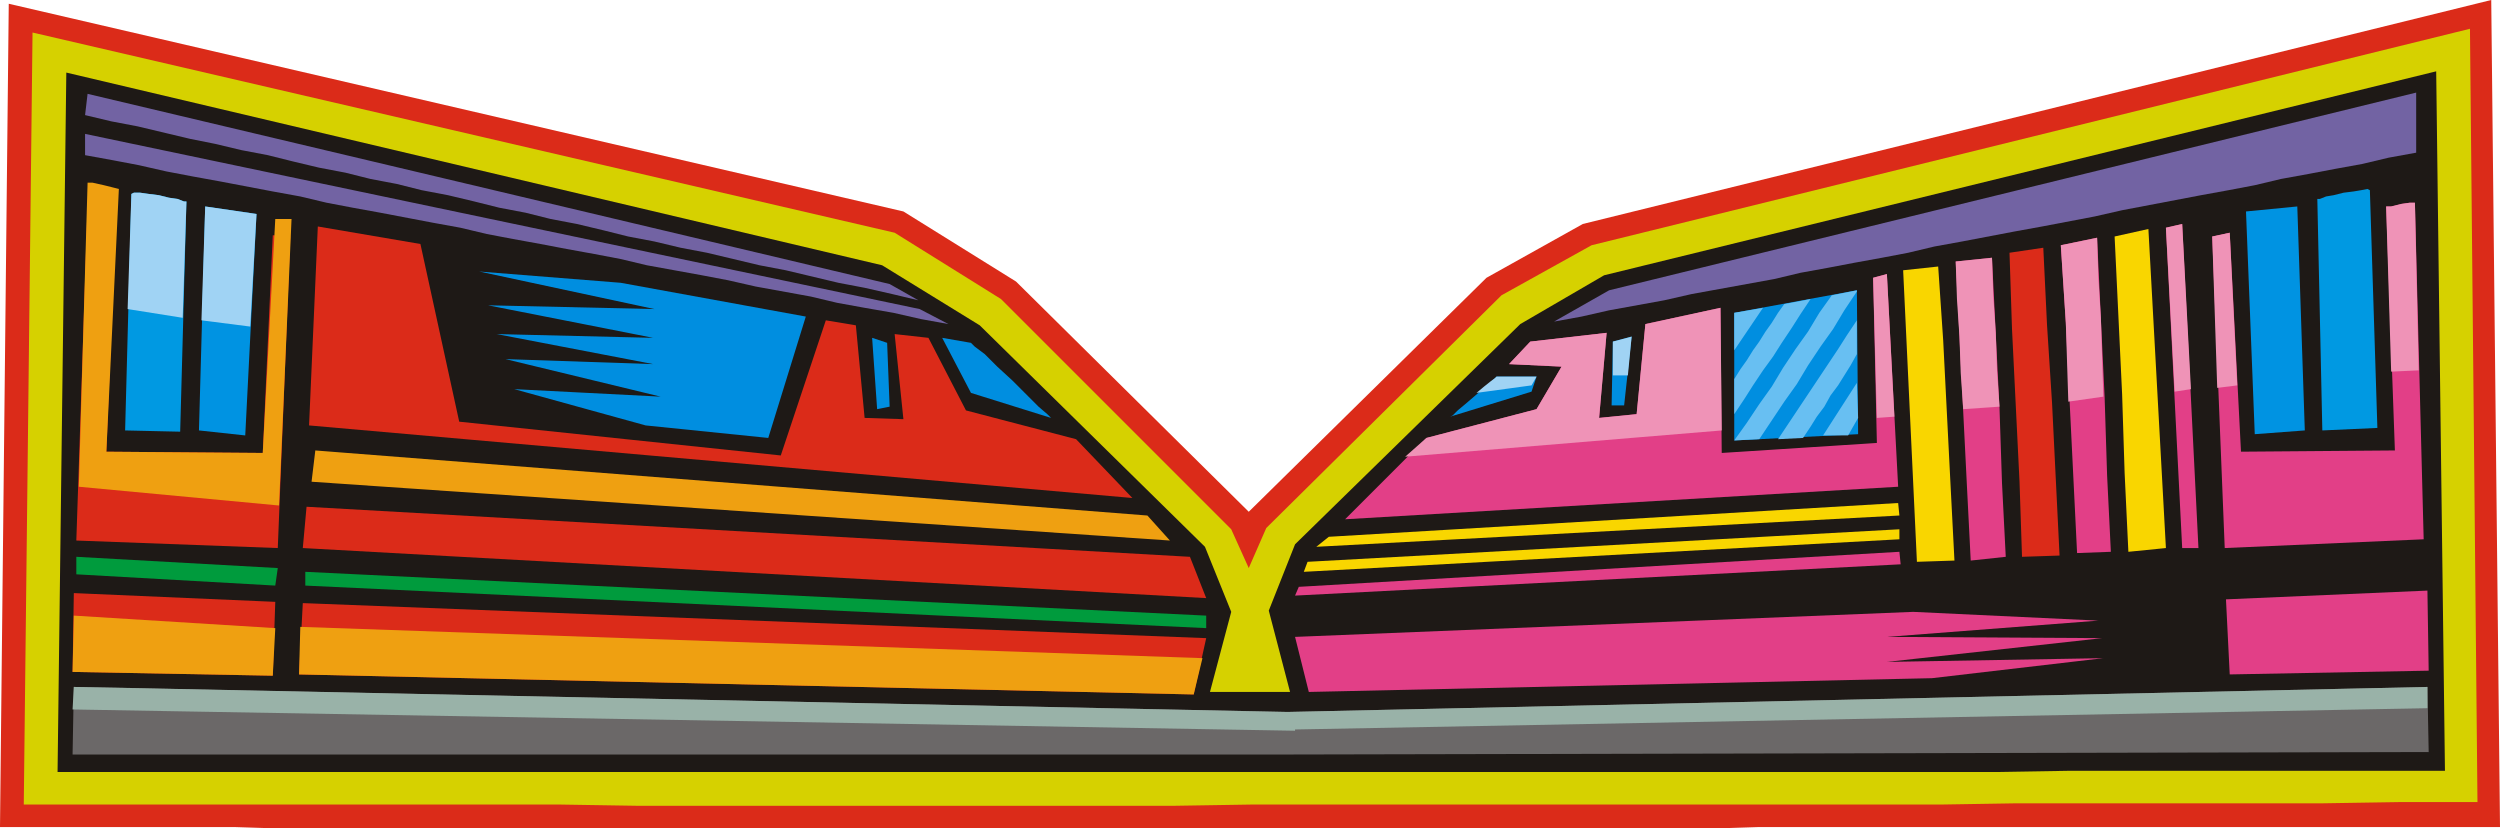 <svg xmlns="http://www.w3.org/2000/svg" fill-rule="evenodd" height="63.552" preserveAspectRatio="none" stroke-linecap="round" viewBox="0 0 1998 662" width="1.998in"><style>.pen1{stroke:none}.brush2{fill:#db2b19}.brush5{fill:#7263a3}.brush6{fill:#e23f87}.brush7{fill:#ef93b7}.brush8{fill:#f9d600}.brush9{fill:#008ee0}.brush12{fill:#a0d3f4}.brush13{fill:#0093e2}.brush14{fill:#0099e2}.brush15{fill:#efa011}</style><path class="pen1 brush2" d="m812 225 186 184 190-187 77-43L1991 0l7 661h-593l-31 1H219l-31-1H0L7 3l715 166 90 56z"/><path class="pen1" style="fill:#d6d100" d="m19 643 7-617 689 160 85 53 184 184 14 31 14-32 188-186 72-40 702-173 6 618h-61l-62 1h-245l-61 1h-551l-62 1H510l-62-1H19z"/><path class="pen1" style="fill:#1e1916" d="M1954 616h-299l-60 1H46l7-559 652 154 78 48 180 177 21 52-17 64h64l-17-65 21-53 180-176 67-39 665-163 7 559z"/><path class="pen1 brush5" d="m1931 74-645 158-44 25 22-4 22-5 22-4 22-4 22-5 22-4 22-4 22-4 21-5 22-4 21-4 22-4 21-4 21-5 22-4 21-4 21-4 22-4 21-4 21-4 22-5 21-4 21-4 21-4 22-4 21-4 21-5 22-4 21-4 22-4 21-5 22-4V74z"/><path class="pen1 brush6" d="m1544 542-498 11-11-44 494-20 148 7-169 13 172 1-172 19 173-3-137 16zm-469-127 65-65 88-23 20-34-42-2 17-18 61-7-6 68 30-3 7-72 60-13 1 116 124-8-3-132 11-3 9 170-442 26z"/><path class="pen1 brush7" d="m1123 365 253-21-1-98-60 13-7 72-30 3 6-68-61 7-17 18 42 2-20 34-88 23-17 15zm377-31 14-1-6-114-11 3 3 112z"/><path class="pen1 brush8" d="m1052 437 10-8 455-27 1 10-466 25zm-10 20 3-8 473-26v8l-476 26z"/><path class="pen1 brush6" d="m1519 451-484 25 3-7 480-28 1 10z"/><path class="pen1 brush8" d="m1562 448-30 1-11-233 28-3 4 59 3 59 3 59 3 58z"/><path class="pen1 brush2" d="m1646 444-30 1-2-60-3-61-3-61-2-61 27-4 3 62 4 62 3 61 3 61z"/><path class="pen1 brush8" d="m1731 438-30 3-3-63-2-63-3-63-3-63 27-6 14 255z"/><path class="pen1 brush9" d="m1289 273-1 51h10l6-55-15 4zm-93 28h32l-4 12-65 20 2-1 4-4 6-5 7-6 7-6 6-5 4-4 1-1z"/><path class="pen1" style="fill:#6b6868" d="m1941 601-910 2H58l1-54 970 20 911-20 1 52z"/><path class="pen1" style="fill:#99b2a8" d="m112 550 917 19 911-20v17l-905 17v1L58 567l1-18 53 1z"/><path class="pen1 brush12" d="M1289 300h12l3-31-15 4v27zm-109 14 44-6 4-7h-32l-1 1-4 3-5 4-6 5z"/><path class="pen1 brush6" d="m1603 445-28 3-3-59-3-60-3-60-3-60 29-3 3 60 3 60 2 60 3 59z"/><path class="pen1 brush7" d="m1569 327 29-2-2-29-1-30-2-30-1-30-29 3 1 30 2 30 1 29 2 29z"/><path class="pen1 brush6" d="m1687 441-27 1-3-61-3-61-3-62-4-62 29-6 3 64 3 63 2 63 3 61z"/><path class="pen1 brush7" d="m1653 321 28-4-1-31-1-32-2-32-1-32-29 6 2 31 2 31 1 32 1 31z"/><path class="pen1 brush6" d="m1744 179 13 259h-13l-13-256 13-3z"/><path class="pen1 brush7" d="m1738 313 13-2-7-132-13 3 7 131z"/><path class="pen1 brush6" d="m1930 162 7 269-159 7-10-249 14-3 9 175 123-1-7-195h4l8-2 7-1h4zm10 310 1 64-159 3-3-60 161-7z"/><path class="pen1 brush7" d="m1772 310 16-2-6-122-14 3 4 121zm139-13 22-1-3-134h-4l-7 1-8 2h-4l4 132z"/><path class="pen1 brush13" d="m1795 169 7 178 40-3-6-179-41 4z"/><path class="pen1 brush14" d="m1894 152 6 190-44 2-4-185h2l5-2 6-1 8-2 8-1 6-1 5-1 2 1z"/><path class="pen1 brush5" d="m68 107 667 140 23 12-22-4-22-5-23-4-22-4-21-5-22-4-22-4-22-5-21-4-22-4-22-4-21-5-21-4-22-4-21-4-22-4-21-4-21-5-22-4-21-4-21-4-22-4-21-4-21-5-22-4-21-4-21-4-22-4-21-4-22-5-21-4-22-4v-17zm2-32 641 152 23 13-21-5-22-5-21-4-21-5-21-5-21-4-21-5-21-5-21-4-21-5-21-4-20-5-21-5-21-4-20-5-21-4-20-5-21-5-21-4-20-5-21-4-20-5-21-4-21-5-20-5-21-4-21-5-20-4-21-5-21-5-21-4-21-5 2-17z"/><path class="pen1 brush2" d="m254 181-7 159 658 58-45-47-88-23-30-58-27-3 7 68-31-1-7-74-24-4-36 108-257-27-31-142-82-14zm-9 224-3 33 722 40-13-33-706-40zm-3 77-3 57 715 16 10-45-722-28z"/><path class="pen1 brush15" d="m961 526-721-25-1 38 715 16 7-29z"/><path class="pen1 brush9" d="m644 253-30 97-98-10-105-29 117 6-124-30 118 4-125-24 125 3-132-26 133 3-140-30 113 9 148 27zm65 21 2 51-10 2-4-57 12 4zm67 0-23-4 23 44 64 20-3-3-7-6-10-10-11-11-12-11-10-10-8-6-3-3z"/><path class="pen1 brush2" d="m70 163-9 269 161 6 10-249-14-1-8 174-125-1 8-196h-4l-7-1-8-1h-4zM59 474l-1 63 160 3 2-59-161-7z"/><path class="pen1 brush15" d="M220 502 59 492l-1 45 160 3 2-38z"/><path class="pen1 brush13" d="m205 171-9 177-37-4 5-179 41 6z"/><path class="pen1 brush12" d="m200 261-39-5 3-91 41 6-5 90z"/><path class="pen1 brush14" d="m105 155-5 189 44 1 5-184h-2l-5-2-7-1-8-2-8-1-7-1h-5l-2 1z"/><path class="pen1 brush12" d="m146 254-44-7 3-92 2-1h5l7 1 8 1 8 2 7 1 5 2h2l-3 93z"/><path class="pen1 brush15" d="m70 146-7 243 160 15 10-229h-13l-10 187-125-1 10-210-4-1-8-2-9-2h-4zm182 214-3 25 686 47-18-20-665-52z"/><path class="pen1" d="M244 457v11l720 34v-10l-720-35zm-22-3-2 14-159-9v-14l161 9z" style="fill:#009b3d"/><path class="pen1 brush9" d="M1386 250v102l99-5-1-115-98 18z"/><path class="pen1" d="m1421 351 20-1 6-9 5-8 6-8 5-9 6-8 5-8 5-8 5-9v-27l-8 12-7 11-8 12-8 12-8 12-8 12-8 12-8 12zm-35 1 20-1 10-15 10-15 10-14 9-15 10-15 10-14 9-15 10-15v-1l-20 4-10 14-9 15-10 14-10 15-9 15-10 14-10 15-10 14zm0-49v28l8-12 7-11 8-12 8-11 7-11 8-12 7-11 8-12-21 4-5 7-5 8-5 7-5 8-5 7-5 8-5 7-5 8zm0-51v28l23-34-23 4v2zm99 82-8 14h-20l27-42 1 28z" style="fill:#68bff2"/></svg>
